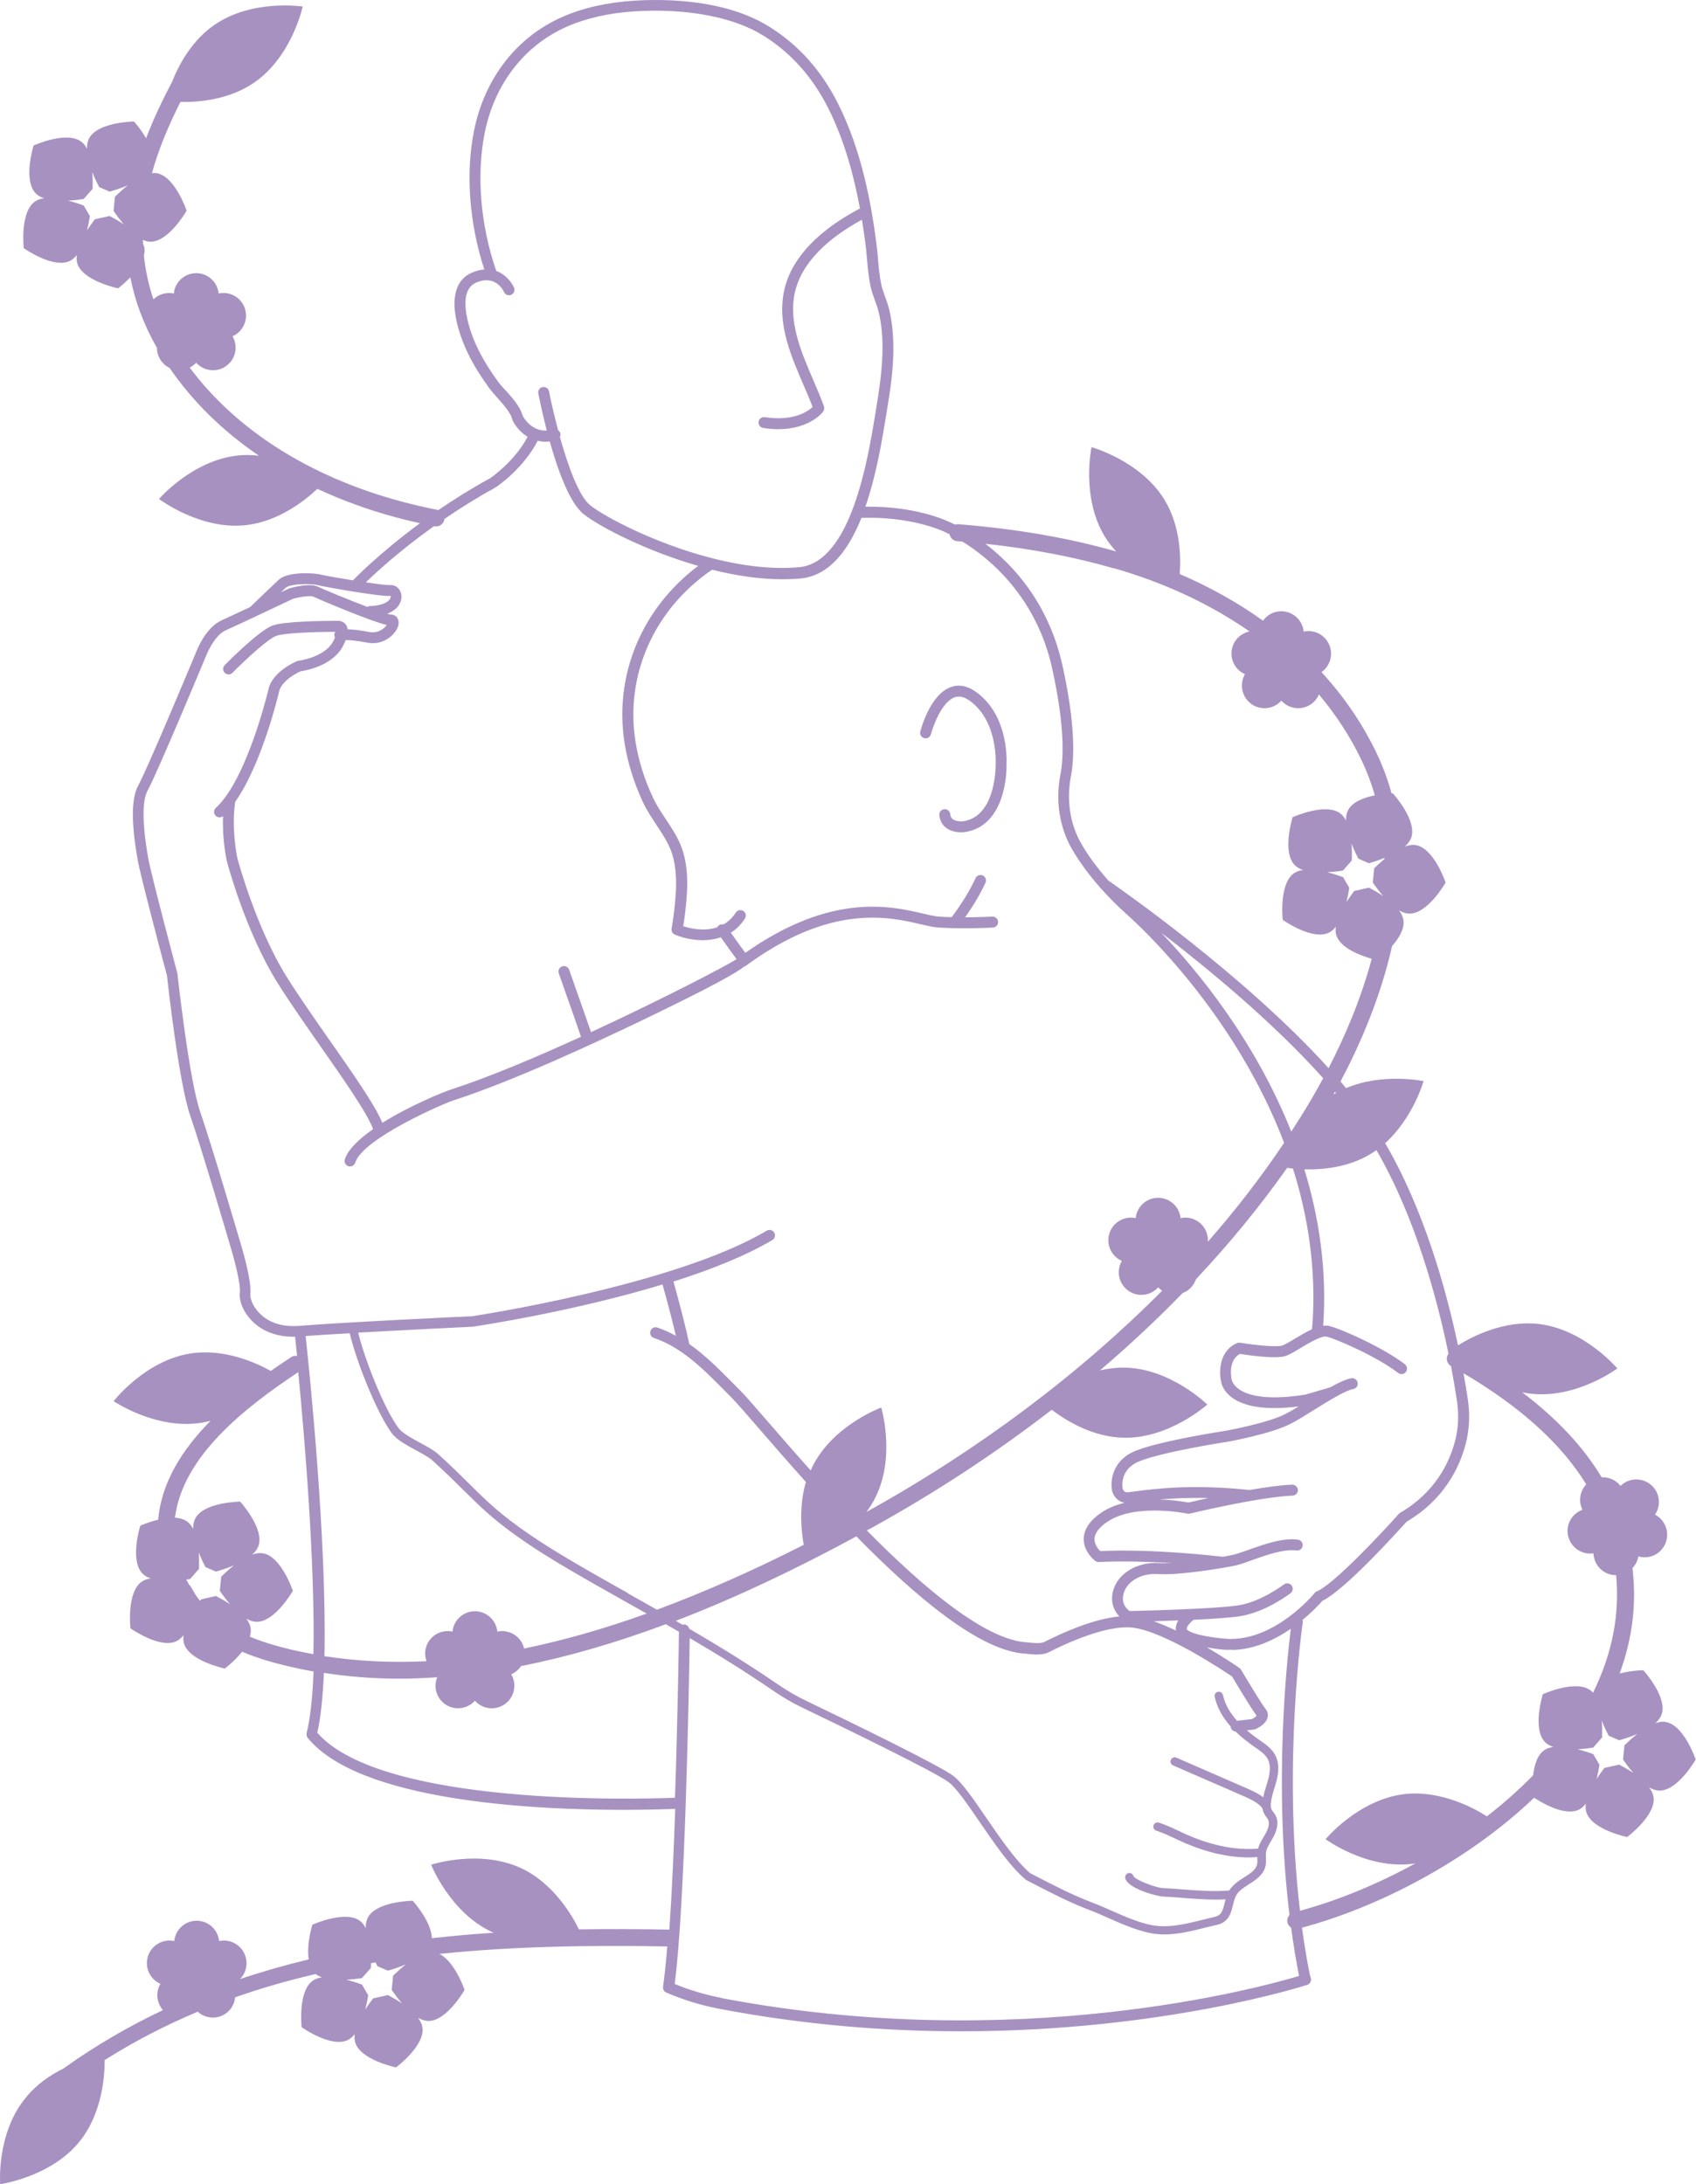 <svg xmlns="http://www.w3.org/2000/svg" id="Capa_2" viewBox="0 0 220.13 283.46"><defs><style>.cls-1{fill:#a791c1;}</style></defs><g id="Editable"><g><path class="cls-1" d="M130.63,99.48c.02-.26,.48-6.49-3.93-9.67-1.12-.81-2.22-1.02-3.29-.64-2.64,.95-3.83,5.27-3.96,5.76-.1,.38,.13,.77,.51,.87,.38,.1,.77-.13,.87-.51,.3-1.13,1.42-4.19,3.07-4.79,.6-.22,1.25-.07,1.98,.46,3.75,2.71,3.35,8.35,3.34,8.47,0,.07,.03,6.59-4.25,7.16-.24,.03-.94,.02-1.34-.3-.18-.15-.27-.35-.3-.63-.03-.39-.39-.68-.77-.64-.39,.04-.68,.38-.64,.77,.06,.66,.34,1.22,.82,1.6,.66,.54,1.54,.63,2.03,.63,.19,0,.32-.01,.37-.02,5.55-.74,5.5-8.27,5.5-8.52Z"></path><path class="cls-1" d="M216.11,223.45c-.4-.04-.82,.04-1.26,.19,.34-.3,.6-.63,.76-.99,.99-2.27-2.32-5.89-2.32-5.89,0,0-1.54,.02-3.07,.43,1.66-4.53,2.22-9.1,1.66-13.68,.39-.41,.67-.93,.77-1.52,1.43,.42,2.97-.31,3.53-1.73,.56-1.41-.05-3-1.37-3.69,.84-1.23,.62-2.92-.55-3.89-1.17-.97-2.87-.88-3.93,.16-.6-.77-1.52-1.16-2.45-1.12-2.35-3.92-5.8-7.61-10.31-11.03,.36,.08,.73,.14,1.11,.18,5.92,.69,11.24-3.27,11.24-3.27,0,0-4.27-5.08-10.19-5.77-4.6-.54-8.83,1.73-10.49,2.77-1.53-7.2-4.41-17.63-9.46-26.24,3.65-3.28,4.99-8.05,4.99-8.05,0,0-5.28-1.13-10.06,.91-.24-.29-.48-.58-.72-.86,2.54-4.8,5.2-10.92,6.69-17.58,.9-1.02,1.71-2.33,1.45-3.52-.08-.38-.28-.75-.55-1.11,.39,.23,.78,.37,1.17,.41,2.46,.24,4.88-4.02,4.88-4.02,0,0-1.56-4.65-4.02-4.88-.4-.04-.82,.04-1.26,.19,.34-.3,.6-.63,.76-.99,.99-2.27-2.32-5.89-2.32-5.89,0,0-.07,0-.17,0-.5-1.81-1.16-3.6-2.01-5.36-1.82-3.76-4.2-7.24-7.09-10.38,1.02-.72,1.51-2.05,1.1-3.3-.47-1.45-1.96-2.28-3.41-1.96-.15-1.48-1.39-2.64-2.91-2.64-.98,0-1.84,.48-2.37,1.22-3.26-2.33-6.87-4.36-10.81-6.05,.17-2.31,.07-6.26-1.96-9.61-3.09-5.09-9.49-6.86-9.49-6.86,0,0-1.38,6.49,1.71,11.58,.44,.72,.95,1.37,1.49,1.96-6.21-1.77-12.92-2.93-20.51-3.54-.14,0-.28,.01-.41,.05-.63-.31-1.03-.47-1.11-.5-.18-.08-4.16-1.92-10.52-1.82,1.39-3.99,2.12-8.39,2.61-11.34l.09-.56c.54-3.2,.98-6.1,.93-9.09-.03-1.71-.21-3.24-.56-4.68-.13-.55-.33-1.07-.51-1.58-.2-.55-.39-1.07-.5-1.6-.23-1.08-.33-2.25-.43-3.38-.06-.71-.12-1.41-.22-2.1-.63-4.77-1.83-11.84-5.03-18.12-2.15-4.23-5.14-7.55-8.9-9.87C94.15-.07,86.43-.17,82.32,.09c-3.51,.22-6.66,.93-9.36,2.12-5.9,2.6-10.07,7.97-11.43,14.73-1.12,5.54-.62,12.05,1.33,18.03-.5,.04-1.05,.17-1.64,.43-2.5,1.09-2.92,4.34-1.15,8.93,.73,1.9,1.81,3.8,3.39,5.99,.3,.41,.69,.86,1.12,1.33,.77,.87,1.73,1.96,1.88,2.7,.01,.06,.03,.11,.05,.16,.31,.67,.98,1.57,1.97,2.18-1.65,3.14-4.72,5.31-4.98,5.45-.04,.01-.08,.03-.12,.05-2.37,1.31-4.54,2.68-6.5,4.02-.02,0-.04-.02-.06-.03-1.7-.34-3.37-.73-4.96-1.16-11.74-3.19-21.25-9.27-27.23-17.31,.3-.16,.59-.37,.83-.64,.99,1.11,2.68,1.32,3.91,.42,1.23-.89,1.56-2.56,.81-3.85,1.36-.6,2.08-2.14,1.61-3.59-.47-1.45-1.96-2.28-3.41-1.96-.15-1.48-1.39-2.64-2.91-2.64s-2.77,1.16-2.91,2.64c-.98-.21-1.96,.1-2.65,.76-.64-1.91-1.04-3.81-1.23-5.68,.09-.37,.12-.75,.04-1.11-.03-.13-.09-.27-.15-.4,0-.18-.02-.36-.02-.53,.26,.12,.53,.21,.79,.23,2.46,.24,4.88-4.02,4.88-4.02,0,0-1.56-4.65-4.02-4.88-.16-.02-.32,0-.48,.02,.87-3.15,2.17-6.24,3.7-9.25,2.31,.05,6.3-.26,9.57-2.51,4.91-3.38,6.3-9.87,6.3-9.87,0,0-6.56-1.01-11.46,2.38-2.96,2.04-4.64,5.21-5.5,7.4-1.25,2.36-2.41,4.8-3.37,7.31-.71-1.22-1.57-2.17-1.57-2.17,0,0-4.9,.05-5.89,2.32-.15,.36-.22,.77-.21,1.22-.17-.32-.37-.6-.61-.82-1.85-1.64-6.32,.39-6.32,.39,0,0-1.47,4.68,.39,6.32,.26,.23,.59,.4,.97,.53-.39,.05-.75,.16-1.05,.34-2.13,1.25-1.59,6.13-1.59,6.13,0,0,4,2.84,6.13,1.59,.28-.17,.54-.41,.76-.7-.04,.33-.04,.64,.02,.93,.53,2.41,5.34,3.4,5.34,3.4,0,0,.77-.58,1.59-1.43,.58,3,1.68,6.06,3.45,9.15,0,.9,.42,1.78,1.2,2.35,.14,.11,.3,.19,.45,.27,2.98,4.35,6.9,8.19,11.59,11.38-.88-.1-1.78-.12-2.71-.03-5.93,.62-10.26,5.64-10.26,5.64,0,0,5.28,4.03,11.2,3.41,4.32-.45,7.79-3.24,9.35-4.72,3.15,1.47,6.54,2.71,10.12,3.68,1.04,.28,2.11,.54,3.2,.78-5.38,3.97-8.59,7.3-8.63,7.35-.02,.02-.03,.05-.05,.07-1.87-.3-3.68-.62-4.25-.76-.94-.23-4.25-.38-5.38,.66-.73,.67-3.26,3.11-3.74,3.57-1.55,.73-3.03,1.41-3.72,1.73-2.05,.92-3.19,3.88-3.23,3.98-.06,.15-6.4,15.35-7.55,17.41-.92,1.64-.95,4.83-.08,9.74,.37,2.12,3.67,14.52,3.79,14.94,.06,.56,1.52,13.88,3.02,18.2,1.47,4.23,5.12,16.64,5.16,16.77,.4,1.31,1.42,4.97,1.28,6.18-.13,1.12,.47,2.55,1.53,3.64,.96,.99,2.65,2.1,5.42,2.1,.07,0,.15,0,.22,0,.06,.53,.15,1.38,.26,2.49-.26-.04-.53,0-.77,.16-.87,.57-1.75,1.17-2.64,1.79-1.79-1-6.01-2.97-10.46-2.26-5.88,.93-9.94,6.18-9.94,6.18,0,0,5.48,3.74,11.37,2.81,.41-.07,.81-.16,1.21-.26-3.64,3.69-6.37,7.95-6.8,12.84-1.28,.3-2.32,.77-2.32,.77,0,0-1.47,4.68,.39,6.32,.26,.23,.59,.4,.97,.53-.39,.05-.75,.16-1.05,.34-2.13,1.25-1.59,6.13-1.59,6.13,0,0,4,2.84,6.13,1.59,.28-.17,.54-.41,.76-.7-.04,.33-.04,.64,.02,.93,.53,2.41,5.34,3.4,5.34,3.4,0,0,1.25-.93,2.25-2.18,2.06,.88,4.11,1.44,5.83,1.85,1.13,.27,2.28,.51,3.44,.71-.13,3.25-.41,6.04-.9,8-.05,.22,0,.45,.14,.62,6.7,8.2,29.03,9.34,40.92,9.34,3.16,0,5.58-.08,6.78-.13-.19,5.49-.44,11.07-.76,15.67-3.9-.07-7.82-.09-11.74-.03-.84-1.73-3.25-5.95-7.48-7.93-5.39-2.53-11.7-.46-11.7-.46,0,0,2.44,6.17,7.83,8.7,.1,.05,.21,.08,.31,.13-2.69,.17-5.37,.41-8.04,.71-.06-2.19-2.49-4.86-2.49-4.86,0,0-4.9,.05-5.89,2.32-.15,.36-.22,.77-.21,1.22-.17-.32-.37-.6-.61-.82-1.85-1.64-6.32,.39-6.32,.39,0,0-.78,2.51-.47,4.5-3.01,.72-5.99,1.57-8.93,2.56,.75-.75,1.07-1.89,.71-2.98-.47-1.45-1.96-2.28-3.41-1.96-.15-1.48-1.39-2.64-2.91-2.64s-2.77,1.16-2.91,2.64c-1.45-.32-2.94,.51-3.41,1.96s.25,2.99,1.61,3.59c-.64,1.1-.49,2.47,.33,3.41-4.45,2.11-8.77,4.61-12.93,7.59-1.69,.84-3.48,2.04-4.87,3.77C-.49,276.85,.02,283.46,.02,283.46c0,0,6.57-.9,10.31-5.54,3.01-3.74,3.27-8.75,3.25-10.56,3.89-2.46,7.92-4.53,12.08-6.28,1.01,.91,2.54,1.03,3.68,.21,.7-.51,1.1-1.28,1.18-2.08,3.39-1.19,6.87-2.19,10.45-3.02,.24,.18,.51,.32,.82,.43-.39,.05-.75,.16-1.05,.34-2.13,1.25-1.59,6.13-1.59,6.13,0,0,4,2.84,6.13,1.59,.28-.17,.54-.41,.76-.7-.04,.33-.04,.64,.02,.93,.53,2.41,5.34,3.4,5.34,3.4,0,0,3.94-2.92,3.4-5.34-.08-.38-.28-.75-.55-1.11,.39,.23,.78,.37,1.17,.41,2.46,.24,4.88-4.02,4.88-4.02,0,0-1.26-3.71-3.28-4.67,9.25-.96,19.09-1.16,29.59-.97-.17,2.05-.35,3.84-.55,5.23-.05,.32,.13,.63,.42,.75,2.21,.95,4.5,1.66,6.83,2.1,11.19,2.14,21.82,2.93,31.4,2.93,26.34,0,44.72-5.95,44.97-6.03,.36-.12,.56-.5,.46-.87l-.15-.52c-.4-2-.73-4.02-1-6.03,9.65-2.57,21.36-8.49,30.13-16.86,.79,.52,4.09,2.57,5.95,1.47,.28-.17,.54-.41,.76-.7-.04,.33-.04,.64,.02,.93,.53,2.41,5.34,3.4,5.34,3.4,0,0,3.94-2.92,3.4-5.34-.08-.38-.28-.75-.55-1.11,.39,.23,.78,.37,1.17,.41,2.46,.24,4.88-4.02,4.88-4.02,0,0-1.56-4.65-4.02-4.88ZM14.23,28.03l-1.92,.43c-.3,.4-.66,.89-1.01,1.43,.17-.69,.29-1.34,.37-1.84l-.81-1.38c-.54-.2-1.26-.44-2.03-.63,.75-.04,1.47-.13,2.02-.21l1.17-1.32c.02-.6,.02-1.37-.04-2.18,.29,.76,.63,1.45,.89,1.95l1.36,.59c.62-.17,1.48-.44,2.35-.81-.64,.5-1.22,1.04-1.66,1.47l-.18,1.84c.34,.5,.81,1.14,1.34,1.75-.65-.43-1.3-.8-1.83-1.08ZM48.97,255.16l1.36,.59c.62-.17,1.48-.44,2.35-.81-.64,.5-1.22,1.04-1.66,1.47l-.18,1.84c.34,.5,.81,1.14,1.34,1.75-.65-.43-1.3-.8-1.83-1.08l-1.92,.43c-.31,.4-.66,.89-1.01,1.43,.17-.69,.29-1.34,.37-1.84l-.81-1.38c-.54-.2-1.26-.44-2.03-.63,.75-.04,1.47-.13,2.02-.21l1.17-1.32c0-.19,0-.4,.01-.62,.2-.03,.39-.07,.59-.1,.09,.18,.17,.35,.25,.49Zm139.05-79.45s-.07,.07-.1,.11c-.29,.52-.1,1.17,.41,1.47,.37,1.93,.62,3.51,.78,4.57,.27,1.81,.17,3.58-.28,5.26-.74,2.75-2.57,6.57-7.1,9.21-.07,.04-.12,.09-.17,.14-2.23,2.5-8.49,9.19-10.65,10.06-.14,.06-.26,.16-.34,.28-.25,.31-4.95,5.83-10.71,5.89-.04,0-.07,0-.11,.01-.56,0-4.14-.29-5.44-1.04-.1-.06-.27-.17-.28-.28-.02-.25,.37-.75,.73-1.03,.05-.04,.08-.09,.12-.14,2.44-.12,4.78-.27,6.02-.46,3.38-.52,6.48-2.9,6.61-3,.31-.24,.37-.69,.13-1-.24-.31-.68-.37-1-.13-.03,.02-2.95,2.26-5.95,2.72-2.91,.45-12.53,.7-14.07,.73-.34-.23-1.1-.91-.81-2.17,.39-1.67,2.34-2.8,4.54-2.63,2.69,.2,8.44-.79,9.83-1.07,.65-.13,1.46-.42,2.4-.76,1.82-.65,4.09-1.45,5.69-1.23,.4,.05,.75-.21,.8-.6,.06-.39-.21-.75-.6-.8-1.94-.28-4.4,.6-6.37,1.3-.85,.3-1.66,.59-2.21,.7-.32,.06-.72,.14-1.17,.22-.95-.11-9.11-1.06-15.91-.74-.28-.28-.78-.87-.75-1.59,.02-.73,.58-1.47,1.65-2.2,3.62-2.47,10.33-1.09,10.4-1.07,.11,.02,.21,.02,.31,0,.09-.02,8.94-2.16,13.36-2.34,.39-.02,.7-.35,.68-.74-.02-.39-.35-.67-.74-.68-1.54,.06-3.55,.35-5.55,.69-7.41-.79-12.37-.14-14.75,.17-.52,.07-1.05,.14-1.19,.13-.38-.03-.5-.4-.51-.43-.05-.26-.43-2.57,2.2-3.61,3.18-1.26,11.28-2.5,11.38-2.51,.23-.04,5.66-1.03,8.15-2.31,.91-.46,2.01-1.15,3.18-1.88,1.88-1.17,4-2.48,5.01-2.66,.39-.07,.64-.43,.58-.82-.07-.39-.44-.65-.82-.58-.71,.12-1.66,.57-2.74,1.18l-3.22,.94c-8.94,1.42-9.56-1.85-9.58-1.94-.02-.11-.53-2.5,1.08-3.34,1.13,.18,4.65,.69,5.91,.27,.52-.17,1.2-.58,1.98-1.05,1.06-.64,2.69-1.59,3.31-1.47,1.23,.26,6.69,2.66,9.33,4.72,.31,.24,.75,.19,1-.12,.24-.31,.19-.75-.12-1-2.69-2.1-8.37-4.67-9.91-4.99-.22-.05-.45-.04-.7-.01,.51-7.28-.54-14.1-2.44-20.3,2.35,.06,5.68-.24,8.57-1.98,.27-.16,.53-.34,.78-.52,5.08,8.74,7.91,19.39,9.36,26.45Zm-27.49,47.58c-.96-1.08-1.55-2.17-1.8-3.31-.06-.29-.35-.48-.65-.42-.3,.06-.48,.35-.42,.65,.33,1.51,1.13,2.79,2.08,3.86,0,.01,0,.02,0,.04,.04,.34,.31,.58,.63,.61,.82,.8,1.7,1.46,2.46,2l.11,.07c.63,.44,1.29,.89,1.61,1.51,.34,.64,.35,1.49,.06,2.61-.08,.29-.17,.58-.26,.88-.15,.47-.29,.96-.39,1.46-.72-.55-1.65-.95-2.36-1.26l-8.91-3.88c-.27-.12-.6,0-.72,.28-.12,.28,0,.6,.28,.72l8.91,3.88c.84,.36,2.4,1.04,2.72,1.78,.03,.18,.08,.37,.17,.55,.09,.18,.2,.34,.32,.5,.07,.09,.15,.19,.2,.3,.31,.57-.05,1.39-.29,1.82-.08,.15-.17,.29-.26,.44-.29,.48-.58,.98-.73,1.54-2.84,.21-5.77-.34-8.95-1.69-.45-.19-.9-.4-1.34-.61-.83-.39-1.69-.79-2.59-1.08-.28-.09-.59,.07-.69,.35s.07,.59,.35,.69c.84,.27,1.63,.64,2.46,1.03,.46,.21,.91,.43,1.38,.63,2.85,1.21,5.62,1.82,8.25,1.82,.35,0,.69-.03,1.03-.05,0,.06,0,.11,0,.16,.01,.27,.03,.52-.02,.74-.14,.75-.86,1.2-1.68,1.73-.73,.46-1.47,.95-1.94,1.71-1.81,.17-4.05,.01-6.05-.14-.9-.07-1.76-.13-2.55-.17-.92-.04-3.58-1.06-3.83-1.55-.07-.29-.35-.46-.65-.4-.29,.07-.48,.36-.42,.65,.3,1.38,4.18,2.36,4.84,2.39,.78,.03,1.63,.1,2.52,.17,1.42,.11,2.97,.23,4.42,.23,.43,0,.84-.01,1.25-.04-.04,.16-.09,.32-.13,.48-.18,.71-.33,1.33-.8,1.61-.2,.12-.48,.19-.74,.25-.46,.11-.93,.22-1.4,.34-2.21,.55-4.49,1.11-6.7,.64-1.69-.37-3.37-1.11-5.01-1.83-.86-.38-1.74-.77-2.62-1.1-2.53-.96-4.99-2.24-7.37-3.47l-.59-.3c-1.86-1.58-3.92-4.59-5.74-7.24-1.67-2.44-3.11-4.54-4.25-5.4-1.81-1.35-12.8-6.72-19.19-9.79-1.23-.59-2.44-1.3-3.71-2.17-3.73-2.56-7.6-4.93-11.38-7.14-.07-.31-.34-.55-.67-.55h0c-.07,0-.13,.02-.19,.04-.3-.17-.59-.34-.88-.51,7.41-2.84,15.22-6.5,23.44-10.96,7.59,7.74,16.12,15,22.06,15.23,.32,.05,1.97,.29,2.9-.19,2.15-1.1,7.53-3.61,10.94-3.19,4.15,.51,11.79,5.61,12.87,6.34,.48,.82,2.5,4.2,3.18,5.08-.1,.13-.36,.31-.61,.44l-1.97,.23Zm-92.52-9.36c-.02-.07-.03-.15-.05-.22-.47-1.45-1.96-2.28-3.41-1.96-.15-1.48-1.39-2.64-2.91-2.64s-2.77,1.16-2.91,2.64c-1.45-.32-2.94,.51-3.41,1.96-.21,.64-.17,1.29,.04,1.88-4.61,.23-9.02,0-13.25-.65,.33-14.89-1.96-37.13-2.44-41.55,1.45-.11,3.48-.23,5.72-.36,.89,3.75,3.54,10.38,5.47,12.98,.63,.85,1.91,1.54,3.14,2.21,.87,.47,1.68,.91,2.15,1.34,1.73,1.57,2.98,2.81,4.09,3.91,2.3,2.27,3.95,3.92,7.92,6.64,3.42,2.35,7.98,4.91,12.81,7.63,.97,.54,1.96,1.1,2.96,1.67-5.54,1.99-10.84,3.5-15.93,4.54Zm13.5-7.17c-4.81-2.7-9.34-5.26-12.73-7.58-3.89-2.67-5.52-4.28-7.77-6.51-1.11-1.1-2.37-2.35-4.12-3.94-.57-.52-1.44-.99-2.37-1.49-1.08-.59-2.3-1.25-2.79-1.9-1.83-2.46-4.34-8.72-5.24-12.39,6.71-.38,14.72-.76,14.88-.77,.74-.11,13.03-1.96,24.62-5.48,.7,2.48,1.28,4.71,1.73,6.66-.76-.42-1.56-.79-2.4-1.07-.37-.13-.77,.08-.9,.45-.12,.37,.08,.77,.45,.9,3.63,1.21,6.49,4.11,9.25,6.9l.82,.83c.69,.7,2.01,2.22,3.67,4.14,1.67,1.93,3.72,4.29,5.99,6.82-.93,3.18-.6,6.37-.28,8.16-6.64,3.37-12.98,6.17-19.05,8.42-1.28-.73-2.55-1.44-3.78-2.13Zm54.99-23.81c1.82,1.39,5.29,3.55,9.32,3.64,5.96,.13,10.88-4.31,10.88-4.31,0,0-4.73-4.66-10.68-4.79-1.13-.02-2.22,.12-3.25,.36,3.8-3.24,7.38-6.59,10.73-10.04,.24-.09,.47-.2,.68-.36,.51-.37,.85-.87,1.04-1.42,4.39-4.67,8.35-9.51,11.84-14.46,.21,.03,.47,.06,.76,.09,1.95,6.18,3.04,13.02,2.52,20.32l-.06,.53c-.7,.32-1.43,.76-2.15,1.19-.65,.39-1.33,.8-1.7,.92-.75,.25-3.64-.06-5.45-.36-.13-.02-.26,0-.39,.04-2.34,.97-2.39,3.72-2.11,4.96,.01,.11,.15,1.14,1.35,2.06,1.23,.94,3.09,1.42,5.56,1.42,.96,0,2.02-.07,3.18-.22-.64,.39-1.24,.74-1.75,1-2.3,1.18-7.7,2.16-7.74,2.17-.34,.05-8.34,1.27-11.67,2.59-3.05,1.21-3.34,3.94-3.06,5.25,.13,.49,.61,1.33,1.61,1.5-1.08,.27-2.13,.67-3.03,1.29-1.47,1.01-2.23,2.13-2.27,3.34-.05,1.71,1.42,2.86,1.49,2.91,.13,.1,.3,.15,.47,.15,3.12-.16,6.56-.04,9.45,.14-.61,.03-1.16,.03-1.6,0-2.88-.21-5.48,1.38-6.03,3.72-.34,1.45,.21,2.53,.85,3.2-3.4,.32-7.44,2.14-9.78,3.33-.38,.2-1.43,.14-2.11,.04-5.44-.21-13.6-7.14-20.89-14.53,.33-.18,.65-.35,.98-.53,8.21-4.56,15.93-9.65,23.03-15.14Zm33.73-40.33c-.83,1.42-1.72,2.84-2.63,4.24-4.75-11.95-12.32-21.05-16.89-25.82,6.07,4.66,14.54,11.64,21.03,18.89-.52,.96-1.02,1.86-1.51,2.69Zm-20.5,67.79c.97-.03,2.07-.07,3.21-.12-.21,.35-.36,.75-.33,1.19,0,.04,.02,.1,.03,.14-.99-.47-1.97-.89-2.91-1.22Zm.75-15.8c1.66-.15,3.77-.26,6.35-.2-1.26,.28-2.21,.5-2.58,.59-.49-.09-1.95-.35-3.77-.39Zm22.93-52.76c-.07,.04-.15,.07-.22,.12-.04,.03-.08,.06-.13,.09,.07-.12,.14-.25,.21-.37,.05,.06,.09,.11,.14,.17Zm.89-28.02c-.54-.2-1.26-.44-2.03-.63,.75-.04,1.47-.13,2.02-.21l1.17-1.32c.02-.6,.02-1.37-.04-2.18,.29,.76,.63,1.45,.89,1.95l1.36,.59c.54-.15,1.28-.38,2.03-.69,0,.05,0,.09,0,.14-.51,.42-.98,.85-1.34,1.21l-.18,1.84c.34,.5,.81,1.14,1.34,1.75-.65-.43-1.3-.8-1.83-1.08l-1.92,.43c-.3,.4-.66,.89-1.01,1.43,.17-.69,.29-1.34,.37-1.84l-.81-1.38Zm-29.69-40.08c6.63,1.91,12.54,4.7,17.57,8.2-1,.21-1.86,.92-2.2,1.96-.47,1.45,.25,2.99,1.61,3.59-.75,1.28-.42,2.95,.81,3.85s2.92,.69,3.91-.42c.99,1.11,2.68,1.32,3.91,.42,.44-.32,.77-.75,.97-1.22,2.18,2.6,4.02,5.41,5.47,8.41,.74,1.54,1.33,3.1,1.78,4.68-1.4,.28-3.01,.86-3.53,2.05-.15,.36-.22,.77-.21,1.22-.17-.32-.37-.6-.61-.82-1.85-1.64-6.32,.39-6.32,.39,0,0-1.47,4.68,.39,6.32,.26,.23,.59,.4,.97,.53-.39,.05-.75,.16-1.05,.34-2.13,1.25-1.59,6.13-1.59,6.13,0,0,4,2.84,6.13,1.59,.28-.17,.54-.41,.76-.7-.04,.33-.04,.64,.02,.93,.41,1.84,3.3,2.85,4.64,3.23-1.41,5.29-3.52,10.18-5.6,14.19-10.93-12.06-26.95-23.21-28.58-24.34-1.36-1.54-2.55-3.12-3.49-4.74-1.48-2.54-1.97-5.67-1.37-8.79,.44-2.27,.61-6.59-1.07-14.26-1.78-8.16-6.38-13.13-10.04-15.92,6.07,.66,11.57,1.71,16.71,3.2Zm-78.98-23.06c-.4-.45-.77-.87-1.03-1.22-1.5-2.08-2.52-3.89-3.21-5.67-.54-1.39-2.1-6.03,.4-7.12,2.48-1.08,3.52,.97,3.63,1.22,.16,.36,.58,.52,.93,.36,.36-.16,.52-.58,.36-.94-.33-.73-1.1-1.72-2.3-2.16-2.05-5.93-2.6-12.46-1.49-17.96,1.27-6.3,5.14-11.3,10.61-13.72,2.54-1.12,5.53-1.8,8.88-2.01,6.69-.41,12.76,.72,16.65,3.14,3.53,2.19,6.35,5.32,8.38,9.31,2.21,4.35,3.43,9.1,4.18,13.16-.04,.01-.08,.01-.11,.03-4.12,2.18-9.18,5.94-9.89,11.5-.51,3.96,1.09,7.67,2.63,11.26,.44,1.02,.86,1.99,1.22,2.95-.53,.5-2.41,1.91-6.2,1.32-.39-.06-.75,.21-.81,.59s.21,.75,.59,.81c.71,.11,1.36,.16,1.96,.16,3.9,0,5.61-2.02,5.69-2.11,.11-.13,.39-.47,.23-.9-.41-1.12-.9-2.27-1.38-3.38-1.47-3.41-2.98-6.94-2.53-10.52,.62-4.83,5.08-8.23,8.85-10.27,.18,1.08,.33,2.12,.45,3.05,.09,.67,.15,1.36,.21,2.04,.1,1.17,.21,2.38,.46,3.55,.13,.63,.35,1.22,.56,1.8,.18,.49,.35,.95,.47,1.43,.33,1.33,.5,2.76,.52,4.36,.04,2.88-.39,5.7-.91,8.84l-.09,.56c-.94,5.64-3.14,18.85-9.81,19.46-3.29,.3-7.1-.09-11.32-1.17-7.44-1.9-13.96-5.4-15.79-6.85-1.48-1.17-2.91-5.16-3.95-8.88,.07-.15,.1-.33,.05-.5-.05-.16-.15-.29-.28-.38-.54-2.01-.95-3.86-1.18-5.03-.07-.38-.44-.64-.83-.56-.38,.07-.64,.45-.56,.83,.1,.5,.49,2.44,1.1,4.81-1.97,.1-2.96-1.6-3.15-1.95-.26-1.09-1.24-2.2-2.19-3.27Zm-9.29,17.61s.03,0,.05,0c.07,.01,.14,.02,.21,.02,.51,0,.97-.36,1.07-.88,0-.03,0-.05,0-.08,1.93-1.32,4.06-2.67,6.39-3.95h0c.76-.41,3.99-2.81,5.73-6.21,.32,.07,.64,.13,1,.13,.18,0,.37-.02,.56-.04,1.05,3.73,2.59,8,4.4,9.43,2.07,1.64,8.08,4.77,14.87,6.72-7.32,5.5-10.96,14.19-9.55,23.04,.41,2.56,1.22,5.14,2.4,7.67,.48,1.02,1.12,1.98,1.73,2.91,.76,1.15,1.48,2.24,1.91,3.39,1,2.75,.61,5.99,.29,8.57l-.23,1.51c-.05,.32,.12,.63,.42,.76,.88,.38,2.19,.73,3.61,.73,.78,0,1.58-.11,2.36-.38,.67,.96,1.35,1.91,2.04,2.84-1.26,.83-9.66,5.21-18.89,9.47-.38-1.09-1.43-4.13-2.84-8.1-.13-.37-.54-.56-.91-.43-.37,.13-.56,.54-.43,.91,1.47,4.13,2.54,7.24,2.88,8.22-5.93,2.71-12.08,5.3-16.79,6.82h0c-1.05,.33-5.41,2.11-8.99,4.35-.97-2.32-3.75-6.29-6.9-10.79-1.92-2.75-3.91-5.59-5.43-8.01-4.12-6.54-6.48-15.51-6.5-15.58,0-.04-.81-3.72-.27-7.29,3.49-4.92,5.64-14.04,5.74-14.47,.01-.06,.38-1.36,2.75-2.46,.7-.1,4.12-.72,5.46-3.21,.16-.3,.29-.58,.39-.84,.56,0,1.47,.07,2.76,.33,1.65,.32,2.95-.48,3.61-1.34,.49-.63,.63-1.27,.39-1.75-.17-.35-.52-.56-.94-.56-.09,0-.24-.04-.43-.09,.99-.39,1.44-.95,1.64-1.35,.3-.61,.28-1.29-.07-1.79-.28-.41-.74-.63-1.22-.58-.34,.02-1.62-.14-3.12-.37,1.27-1.23,4.37-4.1,8.83-7.28Zm-19.22,7.96c.52-.48,3.11-.57,4.08-.33,.95,.24,8.36,1.56,9.48,1.4,.02,.02,.06,.13-.02,.32-.2,.45-1,.95-2.67,1.01-.12,0-.23,.05-.32,.1-2.51-.95-5.72-2.28-6.36-2.6-1.04-.52-3.13,.02-3.75,.2-.04,.01-.07,.02-.11,.04-.02,0-.41,.19-1,.47,.28-.26,.51-.48,.66-.62Zm-3.49,94.12c-.93-.96-1.19-2.02-1.14-2.49,.2-1.72-1.17-6.25-1.33-6.75-.04-.13-3.69-12.57-5.17-16.83-1.45-4.17-2.94-17.75-2.97-17.99-.03-.13-3.42-12.87-3.78-14.93-.99-5.62-.59-7.88-.08-8.8,1.19-2.13,7.36-16.92,7.63-17.57,.27-.7,1.24-2.65,2.49-3.21,1.71-.76,8.08-3.78,8.73-4.09,.99-.28,2.3-.46,2.67-.28,.5,.25,7.3,3.15,9.51,3.67-.1,.15-.26,.34-.5,.51-.36,.27-.97,.56-1.78,.4-1.22-.24-2.14-.33-2.79-.35-.03-.21-.09-.39-.2-.56-.3-.45-.8-.56-1.07-.54-1.57,0-6.84,.04-8.44,.6-1.72,.6-5.79,4.68-6.24,5.15-.28,.28-.27,.73,0,1,.28,.28,.73,.27,1,0,1.64-1.66,4.63-4.44,5.7-4.8,1.06-.37,4.67-.51,7.65-.52-.1,.14-.15,.33-.12,.52,.01,.08,.04,.15,.08,.22-.07,.15-.15,.32-.25,.52-1.11,2.07-4.46,2.49-4.5,2.49-.07,0-.14,.03-.21,.06-3.09,1.41-3.59,3.27-3.63,3.47-.02,.11-2.25,9.54-5.63,14.15,0,0,0,0,0,0-.4,.54-.81,1.02-1.24,1.41-.29,.26-.32,.71-.05,1,.14,.16,.33,.24,.53,.24,.16,0,.32-.06,.45-.17-.12,3.04,.45,5.64,.48,5.79,.1,.38,2.44,9.27,6.68,16,1.54,2.44,3.54,5.3,5.47,8.07,3.01,4.3,6.11,8.73,6.85,10.77-1.81,1.26-3.26,2.62-3.67,3.92-.12,.37,.09,.77,.46,.89,.07,.02,.14,.03,.21,.03,.3,0,.58-.19,.68-.5,.99-3.13,11.53-7.71,12.88-8.12,.02,0,.04-.01,.07-.02,7.36-2.38,17.95-7.29,23.61-10,10.24-4.91,13.14-6.63,13.97-7.34l.03,.04c11.13-8.23,18.71-6.45,22.78-5.5,.91,.21,1.7,.4,2.35,.44,.69,.04,1.39,.06,2.07,.08,0,0,0,0,0,0,0,0,0,0,0,0,2.63,.05,4.89-.07,5.01-.08,.39-.02,.69-.36,.67-.75-.02-.39-.35-.68-.75-.67-.02,0-1.56,.08-3.54,.09,1.1-1.55,1.98-3.03,2.65-4.49,.16-.36,0-.78-.35-.94-.36-.16-.78,0-.94,.35-.75,1.63-1.77,3.29-3.1,5.06-.54-.01-1.09-.03-1.63-.07-.53-.03-1.26-.2-2.11-.4-4.18-.98-11.88-2.75-23.04,5.1-.64-.86-1.27-1.73-1.88-2.61,.68-.43,1.3-1.03,1.83-1.84,.21-.33,.12-.77-.21-.98-.33-.21-.77-.12-.98,.21-.46,.71-1.01,1.2-1.6,1.54-.19-.05-.4-.02-.57,.1-.1,.07-.17,.16-.22,.26-1.71,.59-3.56,.15-4.43-.14l.15-.96c.34-2.76,.76-6.19-.36-9.25-.48-1.31-1.28-2.52-2.06-3.69-.62-.93-1.2-1.81-1.63-2.73-1.13-2.4-1.9-4.85-2.29-7.29-1.39-8.68,2.42-17.21,9.93-22.34,3.3,.82,6.36,1.24,9.13,1.24,.8,0,1.58-.03,2.34-.1,3.79-.35,6.26-3.74,7.92-7.87,6.35-.21,10.41,1.65,10.5,1.69,.02,0,.37,.15,.94,.44,.09,.47,.47,.85,.97,.89,.24,.02,.48,.04,.72,.07,3.53,2.19,9.6,7.19,11.64,16.51,1.63,7.44,1.48,11.55,1.06,13.69-.67,3.46-.12,6.93,1.54,9.77,.97,1.66,2.18,3.28,3.56,4.86,.05,.09,.12,.17,.21,.24,0,0,0,0,.01,0,.99,1.11,2.05,2.19,3.24,3.25,1.9,1.68,14.11,12.97,20.47,29.7-2.94,4.38-6.24,8.67-9.9,12.84,.03-.37-.01-.74-.13-1.11-.47-1.45-1.96-2.28-3.41-1.96-.15-1.48-1.39-2.64-2.91-2.64s-2.77,1.16-2.91,2.64c-1.45-.32-2.94,.51-3.41,1.96s.25,2.99,1.61,3.59c-.75,1.28-.42,2.95,.81,3.85,1.23,.89,2.92,.69,3.91-.42,.15,.17,.33,.31,.51,.44-10.72,10.79-23.74,20.59-38.37,28.71,0,0,0,0-.01,0,.43-.58,.83-1.2,1.16-1.87,2.67-5.33,.76-11.68,.76-11.68,0,0-6.23,2.28-8.9,7.61-.09,.19-.17,.38-.25,.56-2.13-2.37-4-4.54-5.48-6.24-1.75-2.02-3.01-3.48-3.74-4.21l-.82-.82c-1.8-1.82-3.64-3.68-5.72-5.14-.49-2.28-1.19-5.01-2.06-8.11,4.77-1.51,9.34-3.31,12.83-5.38,.34-.2,.45-.64,.25-.97-.2-.34-.64-.45-.97-.25-12.01,7.14-38.03,11.07-38.22,11.1-.17,0-17.18,.81-22.42,1.25-2.76,.22-4.35-.76-5.19-1.64Zm-7.86,31.04c.29,.76,.63,1.45,.89,1.95l1.36,.59c.62-.17,1.48-.44,2.35-.81-.64,.5-1.22,1.04-1.66,1.47l-.18,1.84c.34,.5,.81,1.14,1.34,1.75-.65-.43-1.3-.8-1.83-1.08l-1.92,.43c-.05,.06-.1,.14-.15,.2-.19-.23-.37-.47-.54-.71l-.76-1.28s-.06-.02-.09-.03c-.14-.25-.27-.5-.4-.75,.16-.02,.34-.04,.48-.06l1.17-1.32c.02-.6,.02-1.37-.04-2.18Zm11.92,12.64c-2.05-.49-3.77-1.03-5.26-1.65,.12-.42,.17-.84,.08-1.24-.08-.38-.28-.75-.55-1.11,.39,.23,.78,.37,1.17,.41,2.46,.24,4.88-4.02,4.88-4.02,0,0-1.56-4.65-4.02-4.88-.4-.04-.82,.04-1.26,.19,.34-.3,.6-.63,.76-.99,.99-2.27-2.32-5.89-2.32-5.89,0,0-4.9,.05-5.89,2.32-.15,.36-.22,.77-.21,1.22-.17-.32-.37-.6-.61-.82-.46-.41-1.08-.59-1.75-.63,.98-7.89,8.87-14.16,16-18.89,.81,8.35,2.2,24.84,1.97,36.6-1.01-.18-2.01-.39-3-.62Zm3.49,10.83c.46-2,.72-4.69,.86-7.78,3.16,.48,6.42,.75,9.78,.75,1.62,0,3.26-.07,4.93-.19-.5,1.22-.13,2.66,.98,3.47,1.23,.89,2.92,.69,3.91-.42,.99,1.11,2.68,1.32,3.91,.42,1.23-.89,1.56-2.56,.81-3.85,.53-.23,.96-.61,1.27-1.07,5.96-1.17,12.22-2.98,18.79-5.43,.56,.32,1.13,.65,1.7,.98-.02,1.73-.16,11.29-.51,21.54-4.99,.2-38.02,1.11-46.42-8.42Zm52.43,34.39c-2.05-.39-4.08-1-6.04-1.8,1.37-10.39,1.86-38.94,1.95-44.89,3.58,2.1,7.23,4.35,10.75,6.77,1.31,.9,2.57,1.64,3.85,2.25,5.12,2.46,17.21,8.33,19.01,9.68,1,.75,2.46,2.88,4.01,5.14,1.87,2.74,3.99,5.84,5.98,7.5,.03,.03,.06,.05,.1,.07l.64,.33c2.41,1.25,4.89,2.54,7.49,3.53,.85,.32,1.72,.7,2.56,1.08,1.68,.74,3.42,1.51,5.21,1.9,.68,.15,1.35,.21,2.01,.21,1.76,0,3.5-.43,5.18-.85,.46-.12,.92-.23,1.38-.33,.32-.07,.72-.16,1.07-.38,.85-.52,1.08-1.45,1.28-2.28,.12-.48,.23-.93,.44-1.28,.33-.56,.96-.96,1.62-1.39,.91-.58,1.93-1.23,2.17-2.44,.07-.35,.05-.68,.04-1-.01-.21-.02-.42,0-.62,.06-.53,.36-1.03,.67-1.56,.09-.16,.19-.31,.27-.47,.61-1.1,.72-2.1,.3-2.87-.08-.15-.19-.29-.29-.43-.08-.1-.16-.21-.22-.32-.09-.18-.12-.43-.09-.78,.05-.65,.25-1.28,.45-1.96,.09-.31,.19-.61,.27-.92,.37-1.39,.32-2.5-.15-3.39-.45-.85-1.25-1.41-1.96-1.9l-.11-.07c-.6-.42-1.13-.83-1.62-1.25l.95-.11c.07,0,.14-.03,.21-.06,.31-.14,1.34-.66,1.54-1.5,.09-.39,0-.79-.28-1.12-.5-.62-2.46-3.88-3.18-5.09-.05-.09-.12-.17-.21-.22-.16-.11-1.9-1.31-4.2-2.66,1.23,.23,2.5,.37,3.2,.29v.04c2.95-.03,5.62-1.33,7.68-2.75-.52,4.14-2.23,20.19-.17,37.16-.24,.26-.36,.62-.26,.99,.07,.28,.25,.49,.47,.64,.28,2.09,.62,4.19,1.03,6.27-4.86,1.46-36.57,10.21-75.01,2.86Zm75.48-48.74c.02-.11,0-.21-.03-.31,1.46-1.2,2.4-2.27,2.57-2.47,2.91-1.38,9.81-9.02,10.92-10.26,4.88-2.87,6.86-7.02,7.66-10.01,.5-1.87,.61-3.83,.31-5.83-.12-.85-.31-2.02-.57-3.44,7.39,4.35,12.73,9.18,15.93,14.42-.82,.88-1.04,2.2-.49,3.3-1.4,.5-2.22,2-1.84,3.47s1.8,2.4,3.27,2.18c.05,1.49,1.22,2.73,2.73,2.83,.07,0,.14,0,.21,0,.49,5.12-.51,10.23-3,15.27-.06-.07-.12-.15-.19-.21-1.85-1.64-6.32,.39-6.32,.39,0,0-1.47,4.68,.39,6.32,.26,.23,.59,.4,.97,.53-.39,.05-.75,.16-1.05,.34-1.02,.6-1.42,2.02-1.57,3.34-1.86,1.9-3.88,3.68-6,5.33-1.42-.92-5.91-3.48-10.79-2.88-5.91,.73-10.15,5.84-10.15,5.84,0,0,5.35,3.93,11.26,3.2,.14-.02,.27-.05,.41-.07-5.08,2.8-10.27,4.88-14.99,6.16-2.27-19.22,.33-37.21,.36-37.42Zm42.9,19.55c-.65-.43-1.3-.8-1.83-1.08l-1.92,.43c-.3,.4-.66,.89-1.01,1.43,.17-.69,.29-1.34,.37-1.84l-.81-1.38c-.53-.2-1.25-.43-2.02-.63,0,0,0,0,0,0,.75-.04,1.45-.13,2-.21l1.17-1.32c.02-.6,.02-1.37-.04-2.18,.29,.76,.63,1.45,.89,1.95l1.36,.59c.62-.17,1.48-.44,2.35-.81-.64,.5-1.22,1.04-1.66,1.47l-.18,1.84c.34,.5,.81,1.14,1.34,1.75Z"></path></g></g></svg>
